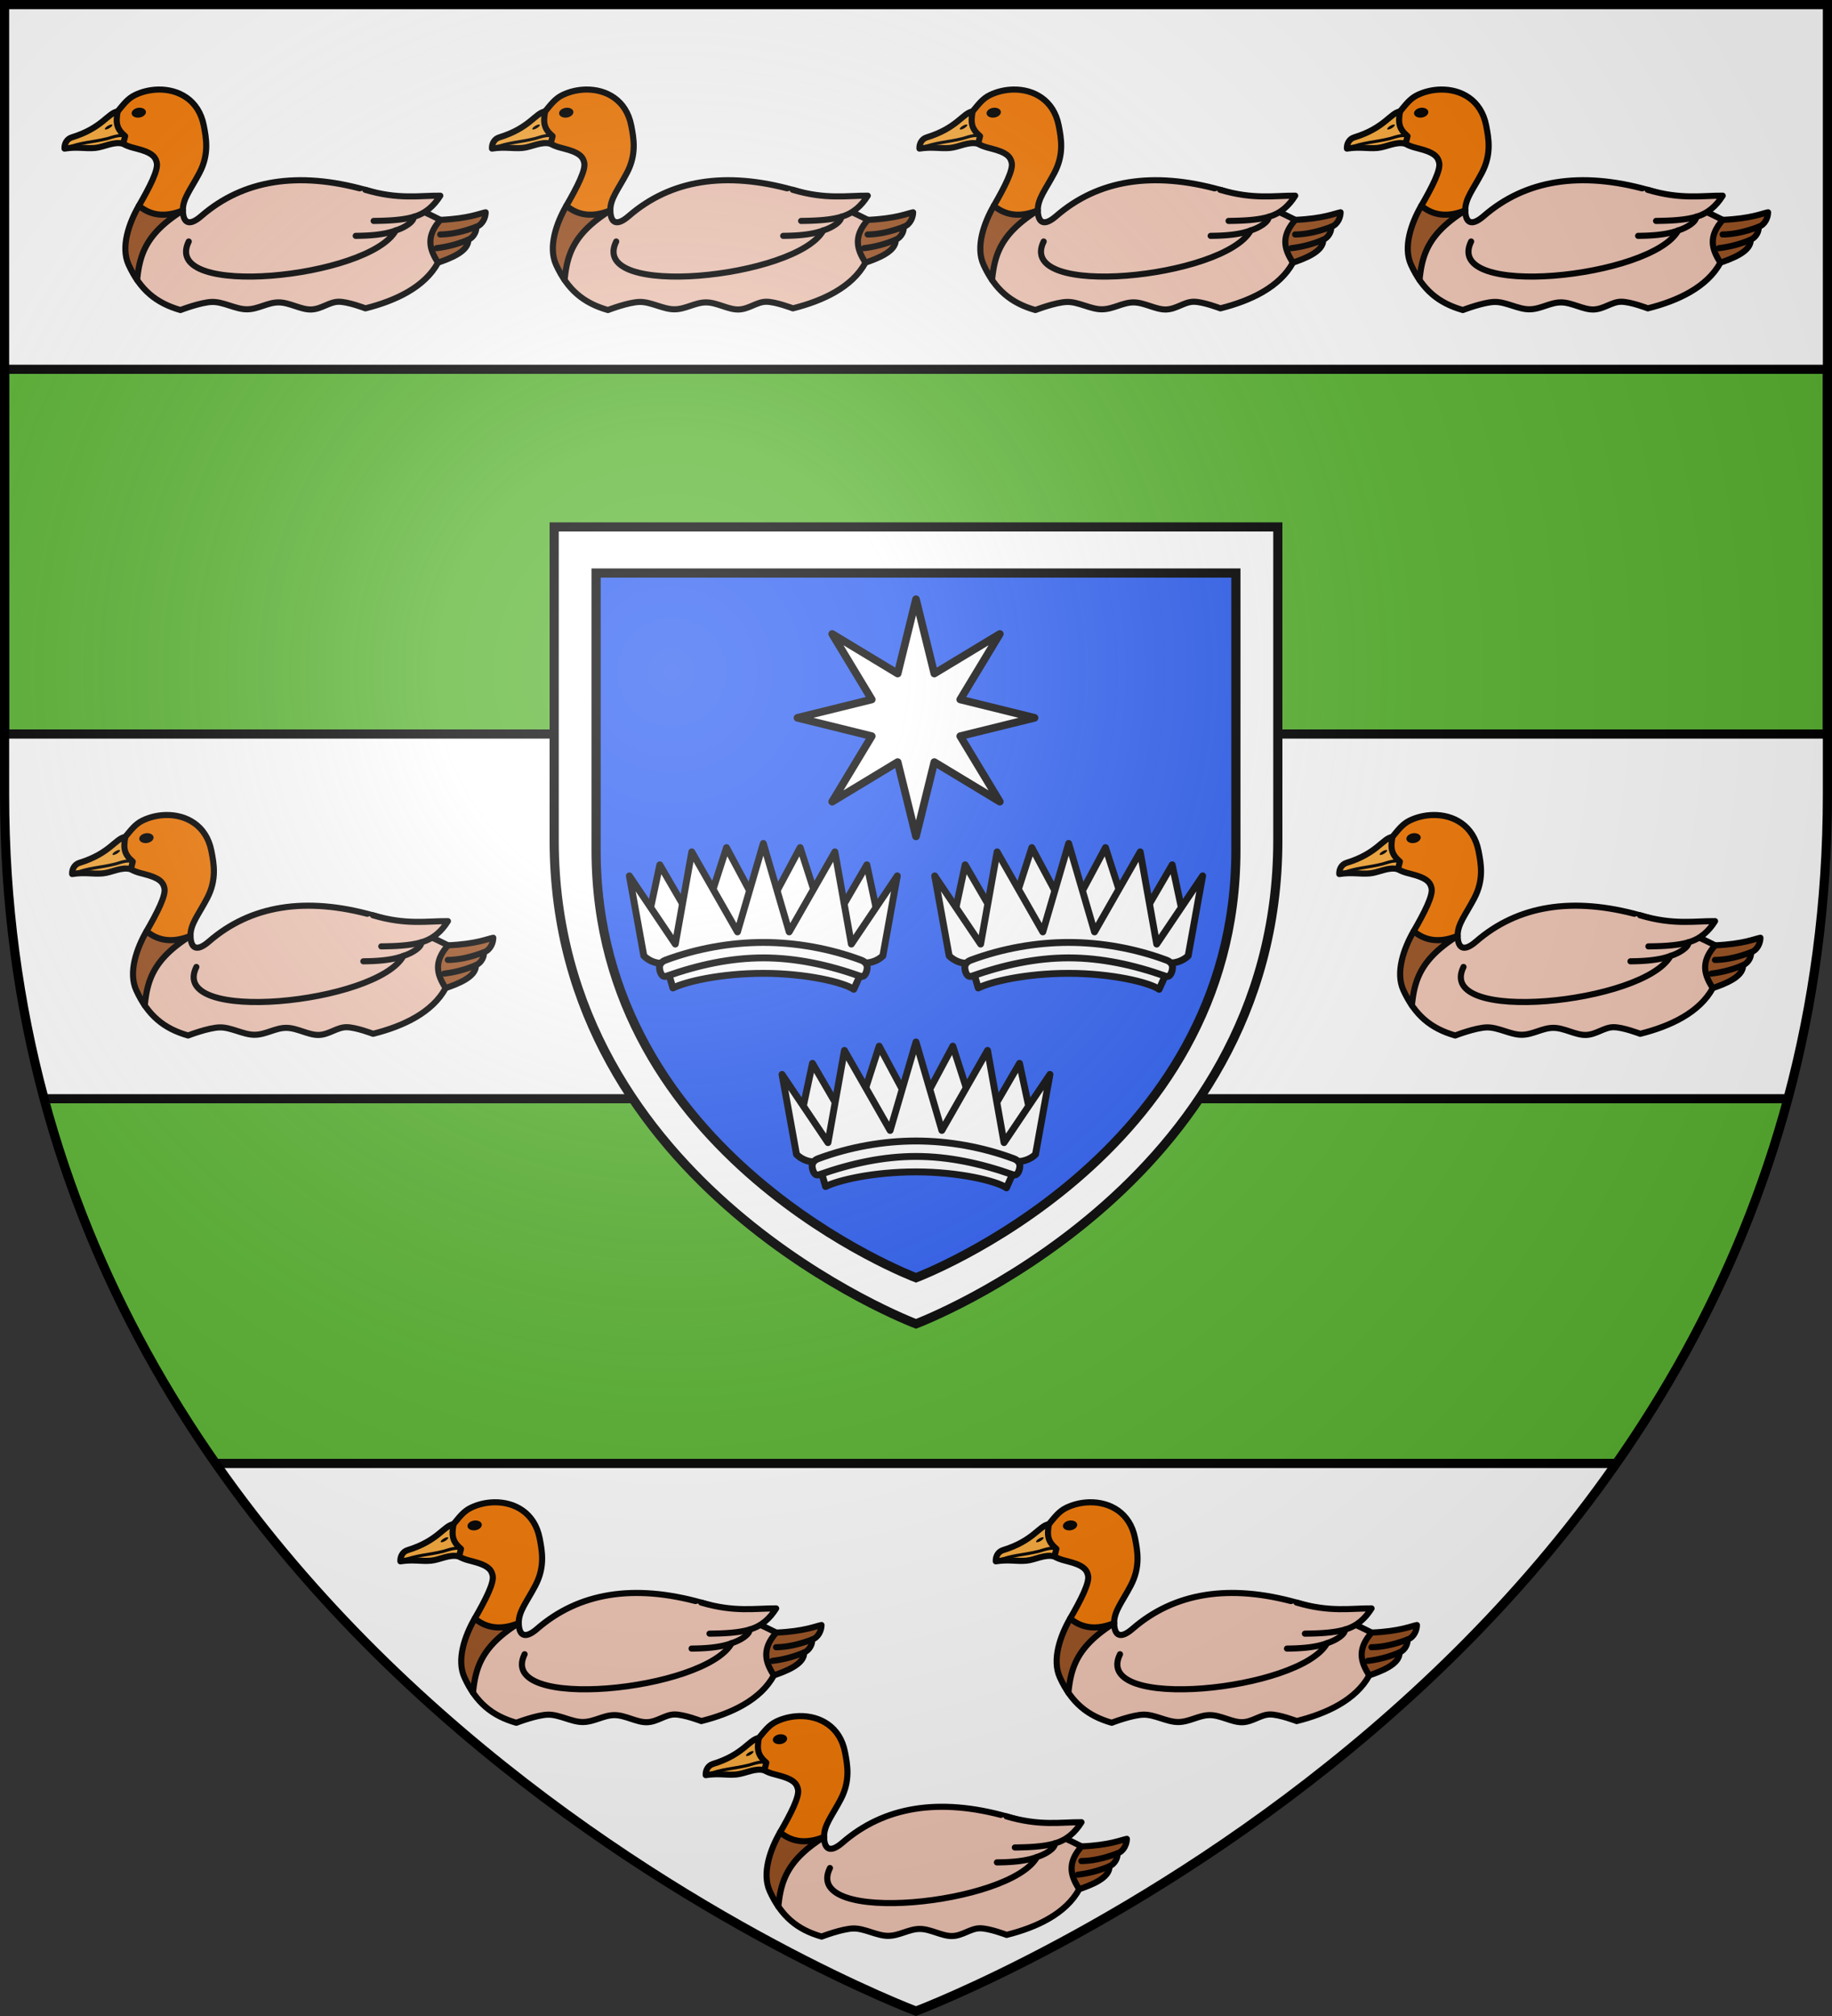 <svg height="660" viewBox="-300 -300 600 660" width="600" xmlns="http://www.w3.org/2000/svg" xmlns:xlink="http://www.w3.org/1999/xlink"><rect x="-300" y="-300" width="600" height="660" fill="#333333" stroke="none"/><radialGradient id="d" cx="-80" cy="-80" gradientUnits="userSpaceOnUse" r="405"><stop offset="0" stop-color="#fff" stop-opacity=".31"/><stop offset=".19" stop-color="#fff" stop-opacity=".25"/><stop offset=".6" stop-color="#6b6b6b" stop-opacity=".125"/><stop offset="1" stop-opacity=".125"/></radialGradient><clipPath id="a"><path d="M-298.5-298.5h597v258.503C298.5 246.206 0 358.397 0 358.397s-298.5-112.19-298.5-398.394z"/></clipPath><path d="M-298.5-298.5h597v258.543C298.5 246.291 0 358.5 0 358.5S-298.5 246.291-298.5-39.957z" fill="#fff"/><g clip-path="url(#a)"><g id="b" stroke-width="1.146"><path d="M-257.433-276.766c-2.925 1.392-4.488 3.668-6.62 6.198-2.964 2.948.94 8.472 2.069 12.148 2.195 1.303 4.285 1.523 6.978 2.369 4.525 1.42 5.24 3.07 5.627 4.738.63 2.707-2.635 9.101-6.703 16.17-3.726 6.476-6.901 15.489-3.861 22.12 4.324 9.431 10.29 14.406 19.446 17.023 0 0 7.622-2.952 11.89-3.04 4.268-.089 8.801 2.78 13.051 2.767s7.769-2.596 11.88-2.598c4.11 0 8.354 2.782 12.215 2.664 3.862-.118 6.76-2.845 10.271-2.907 3.511-.06 10.092 2.48 10.092 2.48 11.35-2.852 22.24-7.984 27.224-17.16 3.99-1.4 11.585-4.074 11.337-8.595 2.155-.89 3.22-3.385 3.006-4.848 2.534-.873 3.531-3.68 3.531-5.455-2.108.374-6.28 2.365-16.964 2.838-10.08-5.082-19.329-8.784-28.19-11.267-25.306-7.09-45.892-3.717-61.51 9.834-4.818 4.18-6.85 2.307-6.923-2.12-.073-4.428 2.982-7.882 6.261-14.16 3.65-6.986 2.508-12.955 1.573-17.74-1.877-9.592-9.47-13.621-17.074-13.47-2.976.06-5.97.756-8.606 2.011z" fill="#f3c8b7" fill-rule="evenodd" transform="matrix(.873 0 0 .872 -30.948 -27.588)"/><path d="M-256.082-235.143c-3.726 6.476-8.543 18.944-.668 27.843.95-9.384 3.167-17.333 17.163-26.108z" fill="#9d5324" fill-rule="evenodd" transform="matrix(.873 0 0 .872 -30.948 -27.588)"/><path d="M-257.433-276.766c-2.925 1.392-4.488 3.668-6.62 6.198-2.964 2.948.94 8.472 2.069 12.148 2.195 1.303 4.285 1.523 6.978 2.369 4.525 1.42 5.24 3.07 5.627 4.738.63 2.707-2.635 9.101-6.703 16.17 4.347 3.609 9.733 4.485 16.495 1.735-.073-4.427 2.982-7.881 6.261-14.159 3.65-6.986 2.508-12.955 1.573-17.74-1.877-9.592-9.47-13.621-17.074-13.47-2.976.06-5.97.756-8.606 2.011z" fill="#f37905" fill-rule="evenodd" transform="matrix(.873 0 0 .872 -30.948 -27.588)"/><path d="M-143.874-213.795c3.99-1.4 11.586-4.073 11.337-8.594 2.155-.89 3.22-3.385 3.006-4.849 2.534-.873 3.531-3.68 3.531-5.454-2.107.374-6.28 2.365-16.964 2.838-5.804 6.506-3.878 11.392-.91 16.059z" fill="#9d5324" fill-rule="evenodd" transform="matrix(.873 0 0 .872 -30.948 -27.588)"/><path d="M-253.449-270.475c.129 1.008-.966 1.998-2.445 2.21-1.478.21-2.782-.436-2.911-1.445-.129-1.008.966-1.998 2.445-2.21 1.478-.21 2.782.436 2.911 1.445z" fill-rule="evenodd" transform="matrix(.873 0 0 .872 -30.948 -27.588)"/><path d="M-257.433-276.766c-2.925 1.392-4.488 3.668-6.62 6.198-2.964 2.948.94 8.472 2.069 12.148 2.195 1.303 4.285 1.523 6.978 2.369 4.525 1.42 5.24 3.07 5.627 4.738.63 2.707-2.635 9.101-6.703 16.17-3.726 6.476-6.901 15.489-3.861 22.12 4.324 9.431 10.29 14.406 19.446 17.023 0 0 7.622-2.952 11.89-3.04 4.268-.089 8.801 2.78 13.051 2.767s7.769-2.596 11.88-2.598c4.11 0 8.354 2.782 12.215 2.664 3.862-.118 6.76-2.845 10.271-2.907 3.511-.06 10.092 2.48 10.092 2.48 11.35-2.852 22.24-7.984 27.224-17.16 3.99-1.4 11.585-4.074 11.337-8.595 2.155-.89 3.22-3.385 3.006-4.848 2.534-.873 3.531-3.68 3.531-5.455-2.108.374-6.28 2.365-16.964 2.838-10.08-5.082-19.329-8.784-28.19-11.267-25.306-7.09-45.892-3.717-61.51 9.834-4.818 4.18-6.85 2.307-6.923-2.12-.073-4.428 2.982-7.882 6.261-14.16 3.65-6.986 2.508-12.955 1.573-17.74-1.877-9.592-9.47-13.621-17.074-13.47-2.976.06-5.97.756-8.606 2.011z" fill="none" stroke="#000" stroke-linecap="round" stroke-linejoin="round" stroke-width="2.292" transform="matrix(.873 0 0 .872 -30.948 -27.588)"/><path d="M-237.384-221.732c-10.771 21.85 67.792 13.736 77.671-4.148 3.382-1.089 6.728-3.188 6.774-5.13 4.438-1.27 7.543-4.13 9.927-7.918-7.702-.083-15.536 1.548-28.141-2.203" fill="#f3c8b7" stroke="#000" stroke-linecap="round" stroke-linejoin="round" stroke-width="2.292" transform="matrix(.873 0 0 .872 -30.948 -27.588)"/><path d="M-256.082-235.143c4.348 3.609 9.733 4.485 16.495 1.735-13.996 8.774-16.212 16.724-17.163 26.108m113.787-22.554c-5.805 6.506-3.88 11.392-.91 16.06m-15.84-12.086c-4.628 1.756-10.662 1.979-15.024 2.03m21.798-7.16c-4.473 1.36-10.714 1.504-15.075 1.556m35.482 7.054a43.44 43.44 0 0 1-11.871 3.162m14.868-8.01c-4.628 1.756-9.156 2.832-13.518 2.884" fill="none" stroke="#000" stroke-linecap="round" stroke-linejoin="round" stroke-width="2.292" transform="matrix(.873 0 0 .872 -30.948 -27.588)"/><path d="M-281.253-260.82c-1.963.6-2.842 2.532-2.734 4.206 4.985-.77 7.663.09 11.422-.24 3.415-.3 7.055-2.562 10.586-1.575l.727-2.854c-3.147-2.69-3.608-4.832-2.804-9.276-3.699.607-5.803 6.252-17.197 9.739z" style="fill:#fcac3c;fill-rule:evenodd;stroke:#000;stroke-width:2.292;stroke-linecap:round;stroke-linejoin:round" transform="matrix(.873 0 0 .872 -30.948 -27.588)"/><path d="M-261.252-261.283c-2.11-.74-5.095.524-6.478.875-6.098 1.547-9.613 1.228-16.257 3.794" fill="none" stroke="#000" stroke-linecap="round" stroke-linejoin="round" transform="matrix(.873 0 0 .872 -30.948 -27.588)"/><path d="M-266.05-265.548c.16.248-.335.822-1.104 1.281-.77.46-1.525.631-1.685.383s.335-.821 1.105-1.28c.77-.46 1.524-.632 1.684-.384z" fill-rule="evenodd" transform="matrix(.873 0 0 .872 -30.948 -27.588)"/></g><use height="100%" transform="translate(2.5 237.5)" width="100%" xlink:href="#b"/><use height="100%" transform="translate(140)" width="100%" xlink:href="#b"/><use height="100%" transform="translate(420)" width="100%" xlink:href="#b"/><use height="100%" transform="translate(417.5 237.5)" width="100%" xlink:href="#b"/><use height="100%" transform="translate(110 462.5)" width="100%" xlink:href="#b"/><use height="100%" transform="translate(305 462.5)" width="100%" xlink:href="#b"/><use height="100%" transform="translate(210 532.5)" width="100%" xlink:href="#b"/><use height="100%" transform="translate(280)" width="100%" xlink:href="#b"/><path d="M-298.5 59.7h597v119.4h-597zm0-238.8h597v119.4h-597z" fill="#5ab532" stroke="#000" stroke-width="3"/></g><path d="M-104.77-112.398h209.54v90.787C104.77 78.905 0 118.308 0 118.308S-104.77 78.906-104.77-21.611z" fill="#2b5df2"/><path d="M-118.5-127.5v102.668C-118.5 88.838 0 133.396 0 133.396S118.5 88.839 118.5-24.832V-127.5zm13.729 15.102h209.543v90.787C104.772 78.905 0 118.307 0 118.307S-104.772 78.905-104.772-21.611z" fill="#fff" stroke="#000" stroke-width="3"/><g id="c" fill="#fff"><path d="m-62.063-22.509-8.95 27.789-12.892-22.162-4.55 21.274 6.712 10.38h63.486l6.711-10.38-4.548-21.274L-28.987 5.28l-8.95-27.789L-50 .036z" stroke="#000" stroke-linejoin="round" stroke-width="2.25"/><path d="m-50-16.792-34.182 9.048 2.333 3.587 2.228 7.606C-75.519 1.406-64.072-1.343-50-1.343s26.35 2.957 29.622 5.218l3.602-8.032 2.332-3.587z" style="fill:#fff;fill-rule:evenodd;stroke:#000;stroke-width:2.25;stroke-linecap:round;stroke-linejoin:round" transform="translate(0 20)"/><path d="M-18.014 15.06c2.334.67 5.507-.468 7.158-2.142l4.731-26.173L-21.17 9.072l-5.392-30.187L-41.53 5.083-50-23.875l-8.47 28.958-14.967-26.198-5.392 30.187-15.046-22.327 4.732 26.173c1.731 1.745 4.717 2.992 7.157 2.141" stroke="#000" stroke-linecap="round" stroke-linejoin="round" stroke-width="2.25"/><path d="M-15.988 16.711c.011-.88-.617-1.87-1.91-2.353C-28.16 10.519-39.338 8.54-50 8.54c-10.662 0-21.838 1.978-32.102 5.817-1.293.484-1.921 1.474-1.91 2.353.012.961.543 3.496 2.319 2.868 10.476-3.702 21.046-5.985 31.693-5.985s21.215 2.283 31.692 5.985c1.777.628 2.308-1.907 2.32-2.868z" stroke="#000" stroke-linecap="round" stroke-linejoin="round" stroke-width="2.25"/></g><use height="100%" transform="translate(100)" width="100%" xlink:href="#c"/><use height="100%" transform="translate(50 65)" width="100%" xlink:href="#c"/><path d="m0-26.18-6.003-24.327L-27.45-37.55l12.957-21.447L-38.82-65l24.327-6.003L-27.45-92.45l21.447 12.957L0-103.82l6.003 24.327L27.45-92.45 14.493-71.003 38.82-65l-24.327 6.003L27.45-37.55 6.003-50.507z" fill="#fff" stroke="#000" stroke-linecap="round" stroke-linejoin="round" stroke-width="2.504"/><path d="M-298.5-298.5h597v258.543C298.5 246.291 0 358.5 0 358.5S-298.5 246.291-298.5-39.957z" fill="url(#d)"/><path d="M-298.5-298.5h597v258.503C298.5 246.206 0 358.397 0 358.397s-298.5-112.19-298.5-398.394z" fill="none" stroke="#000" stroke-width="3"/></svg>